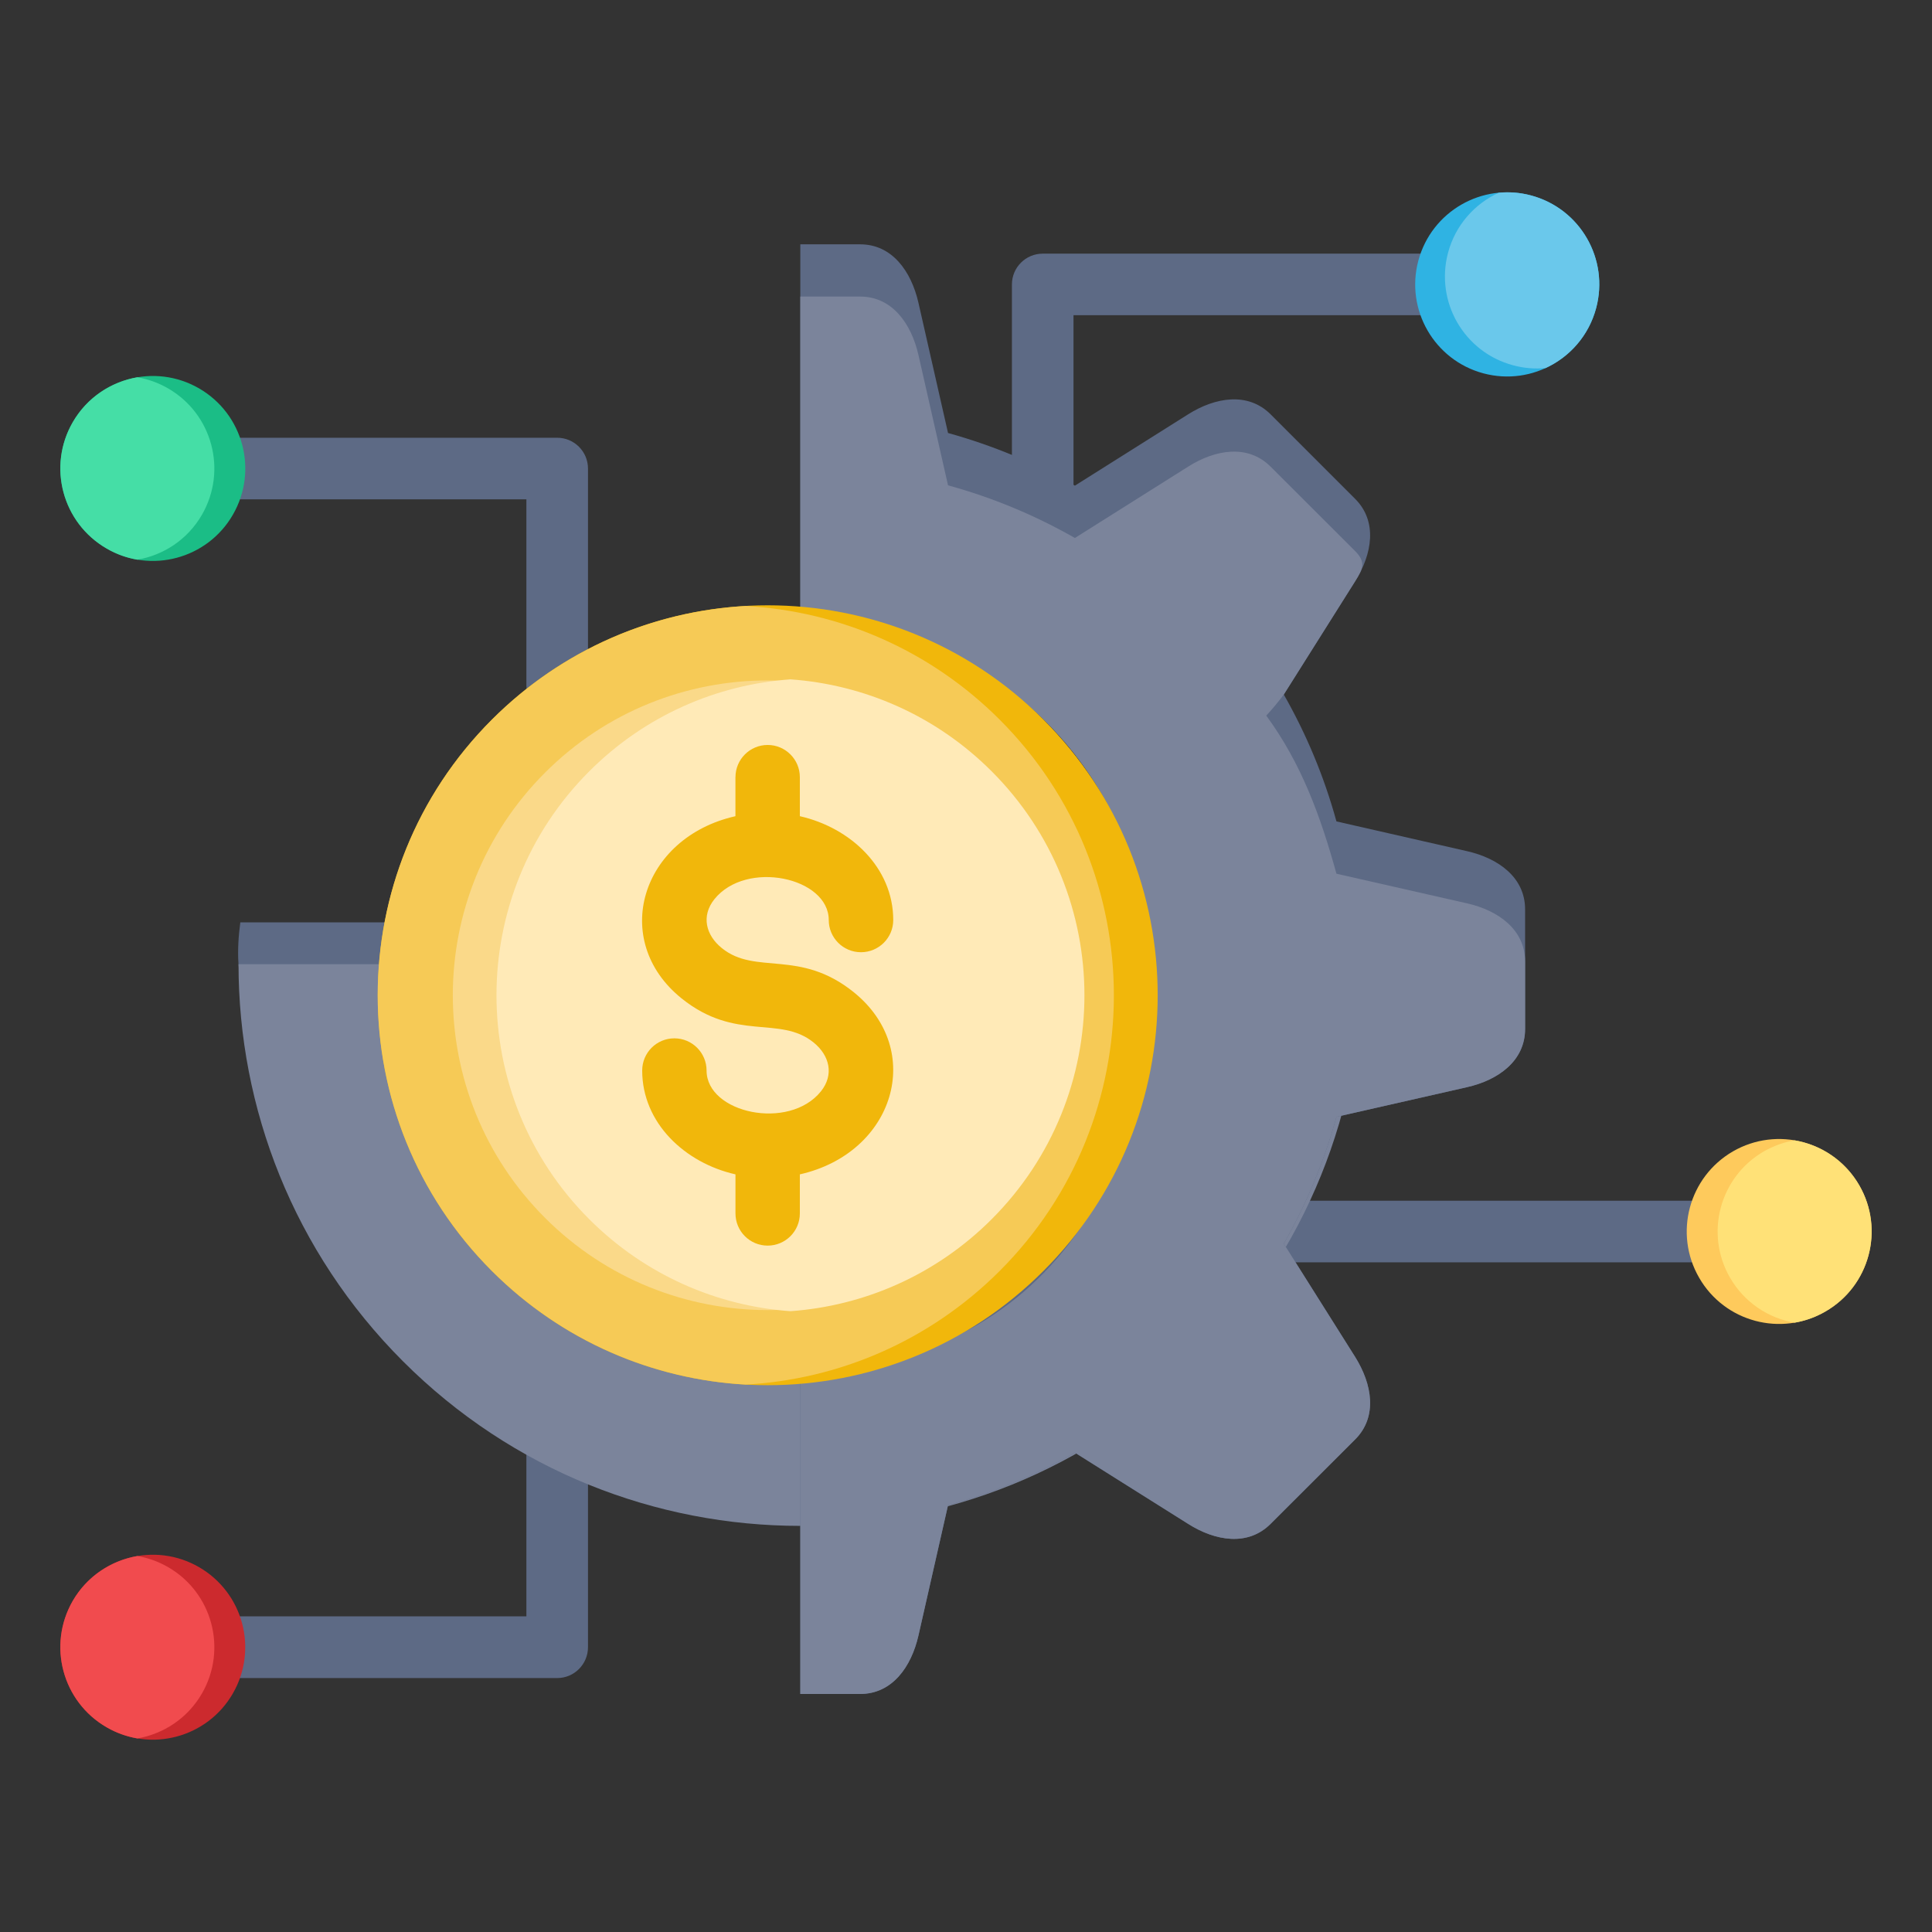 <svg width="100" height="100" viewBox="0 0 100 100" fill="none" xmlns="http://www.w3.org/2000/svg">
<rect x="0" y="0" width="100" height="100" fill="#333333" stroke="none"/>
<path d="M27.246 74.018C27.246 73.137 27.961 72.424 28.84 72.424C29.719 72.424 30.434 73.139 30.434 74.018V85.256C30.434 86.143 29.719 86.856 28.84 86.856H7.912C7.031 86.856 6.318 86.141 6.318 85.256C6.318 84.375 7.033 83.662 7.912 83.662H27.246V74.018Z" fill="#5D6A85"/>
<path d="M66.449 65.338C65.568 65.338 64.856 64.623 64.856 63.744C64.856 62.863 65.57 62.15 66.449 62.15H90.494C91.375 62.15 92.088 62.865 92.088 63.744C92.088 64.625 91.373 65.338 90.494 65.338H66.449Z" fill="#5D6A85"/>
<path fill-rule="evenodd" clip-rule="evenodd" d="M61.986 68.305C50.63 79.654 32.216 79.654 20.861 68.305C15.734 63.172 12.843 56.611 12.345 49.906C12.294 49.185 12.345 48.434 12.439 47.742H70.5C70.501 55.184 67.662 62.625 61.986 68.305Z" fill="#5D6A85"/>
<path fill-rule="evenodd" clip-rule="evenodd" d="M61.986 70.463C50.631 81.818 32.217 81.818 20.861 70.463C15.185 64.787 12.346 57.348 12.346 49.906H70.5C70.502 57.348 67.662 64.789 61.986 70.463Z" fill="#7B849B"/>
<path d="M55.564 25.963C55.564 26.85 54.85 27.562 53.971 27.562C53.092 27.562 52.377 26.848 52.377 25.963V14.723C52.377 13.842 53.092 13.129 53.971 13.129H78.016C78.897 13.129 79.609 13.844 79.609 14.723C79.609 15.602 78.894 16.316 78.016 16.316H55.564V25.963Z" fill="#5D6A85"/>
<path d="M30.434 35.49C30.434 36.377 29.719 37.09 28.84 37.09C27.961 37.09 27.246 36.375 27.246 35.49V25.846H7.912C7.031 25.846 6.318 25.131 6.318 24.252C6.318 23.371 7.033 22.658 7.912 22.658H28.84C29.721 22.658 30.434 23.373 30.434 24.252V35.49Z" fill="#5D6A85"/>
<path fill-rule="evenodd" clip-rule="evenodd" d="M41.424 12.646H44.52C46.18 12.646 47.166 14.047 47.537 15.664L49.07 22.412C51.391 23.055 53.588 23.973 55.637 25.137L61.5 21.443C62.9 20.562 64.59 20.275 65.764 21.443L70.143 25.822C71.316 26.996 71.023 28.686 70.143 30.086L66.449 35.949C67.617 37.998 68.537 40.195 69.174 42.516L75.928 44.055C77.545 44.42 78.939 45.41 78.939 47.066V53.256C78.939 54.916 77.545 55.908 75.928 56.273L69.174 57.807C68.537 60.127 67.613 62.33 66.449 64.373L70.143 70.236C71.023 71.643 71.316 73.332 70.143 74.504L65.764 78.877C64.59 80.051 62.9 79.764 61.5 78.877L55.637 75.189C53.594 76.352 51.391 77.272 49.07 77.908L47.537 84.662C47.166 86.279 46.182 87.68 44.52 87.68H41.424V68.203C51.385 68.203 59.467 60.119 59.467 50.16C59.467 40.201 51.383 32.123 41.424 32.123V12.646Z" fill="#5D6A85"/>
<path fill-rule="evenodd" clip-rule="evenodd" d="M66.449 35.949C66.156 36.342 65.852 36.707 65.541 37.039C67.357 39.514 68.353 42.244 69.174 45.223L75.928 46.756C77.545 47.121 78.939 48.111 78.939 49.773V53.256C78.939 54.916 77.545 55.908 75.928 56.273L69.174 57.807C68.537 60.127 67.613 62.33 66.449 64.373L70.143 70.236C71.023 71.643 71.316 73.332 70.143 74.504L65.764 78.877C64.59 80.051 62.9 79.764 61.5 78.877L55.637 75.189C53.594 76.352 51.391 77.272 49.07 77.908L47.537 84.662C47.166 86.279 46.182 87.68 44.52 87.68H41.424V70.904C54.164 70.904 60.502 60.037 59.385 48.41C58.51 39.324 50.848 32.121 41.424 32.121V15.35H44.52C46.18 15.35 47.166 16.75 47.537 18.367L49.07 25.121C51.391 25.758 53.588 26.678 55.637 27.846L61.5 24.152C62.9 23.266 64.59 22.979 65.764 24.152L70.143 28.525C70.713 29.102 70.547 29.445 70.143 30.086L66.449 35.949Z" fill="#7B849B"/>
<path fill-rule="evenodd" clip-rule="evenodd" d="M41.424 37.051C48.223 37.56 53.582 43.234 53.582 50.16C53.582 57.086 48.223 62.766 41.424 63.27V37.051Z" fill="#5D6A85"/>
<path fill-rule="evenodd" clip-rule="evenodd" d="M53.51 51.518C52.867 57.818 47.773 62.801 41.424 63.272V39.758C47.773 40.228 52.867 45.217 53.51 51.518Z" fill="#7B849B"/>
<path fill-rule="evenodd" clip-rule="evenodd" d="M76.779 19.324C79.32 20.005 81.933 18.494 82.615 15.953C83.297 13.412 81.791 10.798 79.25 10.117C76.709 9.435 74.096 10.947 73.414 13.488C72.732 16.029 74.238 18.642 76.779 19.324Z" fill="#2FB3E3"/>
<path fill-rule="evenodd" clip-rule="evenodd" d="M78.318 18.907C78.883 19.062 79.447 19.101 79.996 19.052C81.242 18.482 82.232 17.38 82.615 15.952C83.297 13.411 81.791 10.798 79.25 10.117C78.685 9.966 78.121 9.923 77.572 9.978C76.326 10.548 75.336 11.65 74.953 13.073C74.271 15.618 75.777 18.228 78.318 18.907Z" fill="#6AC8EB"/>
<path fill-rule="evenodd" clip-rule="evenodd" d="M87.947 66.135C86.625 63.847 87.41 60.92 89.697 59.595C91.984 58.277 94.912 59.058 96.236 61.351C97.554 63.638 96.773 66.566 94.48 67.885C92.193 69.207 89.263 68.425 87.947 66.135Z" fill="#FECA5C"/>
<path fill-rule="evenodd" clip-rule="evenodd" d="M89.547 66.135C88.224 63.848 89.01 60.92 91.297 59.596C91.806 59.309 92.344 59.113 92.886 59.025C94.242 59.252 95.494 60.066 96.236 61.352C97.554 63.639 96.773 66.566 94.48 67.885C93.976 68.178 93.439 68.367 92.89 68.461C91.535 68.232 90.289 67.418 89.547 66.135Z" fill="#FFE177"/>
<path fill-rule="evenodd" clip-rule="evenodd" d="M54.008 65.785C46.123 73.669 33.346 73.669 25.463 65.785C17.584 57.906 17.584 45.123 25.463 37.244C33.348 29.359 46.125 29.359 54.008 37.244C61.893 45.123 61.893 57.906 54.008 65.785Z" fill="#F1B70B"/>
<path fill-rule="evenodd" clip-rule="evenodd" d="M38.599 71.666C33.822 71.4 29.115 69.439 25.461 65.787C17.578 57.906 17.578 45.123 25.463 37.246C29.117 33.592 33.822 31.633 38.601 31.367C43.385 31.633 48.086 33.594 51.74 37.246C59.625 45.125 59.625 57.908 51.74 65.787C48.084 69.439 43.385 71.398 38.599 71.666Z" fill="#F6CA56"/>
<path fill-rule="evenodd" clip-rule="evenodd" d="M51.256 63.039C44.895 69.4 34.574 69.4 28.213 63.039C21.846 56.671 21.846 46.357 28.213 39.99C34.574 33.628 44.895 33.628 51.256 39.99C57.623 46.357 57.623 56.671 51.256 63.039Z" fill="#FAD989"/>
<path fill-rule="evenodd" clip-rule="evenodd" d="M51.256 63.039C48.377 65.918 44.684 67.496 40.914 67.768C37.145 67.496 33.451 65.918 30.572 63.039C24.205 56.672 24.205 46.357 30.572 39.99C33.451 37.111 37.145 35.533 40.914 35.262C44.684 35.533 48.377 37.111 51.256 39.99C57.623 46.357 57.623 56.672 51.256 63.039Z" fill="#FFEAB7" stroke="#FFEAB7" stroke-width="0.198" stroke-miterlimit="10"/>
<path d="M38.068 40.225C38.068 39.305 38.816 38.559 39.734 38.559C40.654 38.559 41.4 39.307 41.4 40.225V42.246C44.019 42.838 46.234 44.904 46.234 47.621C46.234 48.541 45.486 49.287 44.562 49.287C43.642 49.287 42.896 48.539 42.896 47.621C42.896 45.412 38.632 44.488 36.978 46.541C36.287 47.404 36.525 48.4 37.365 49.076C39.121 50.494 41.384 49.094 44.191 51.357C47.906 54.353 46.3 59.678 41.4 60.785V62.807C41.4 63.73 40.652 64.473 39.734 64.473C38.814 64.473 38.068 63.73 38.068 62.807V60.785C35.449 60.193 33.24 58.127 33.24 55.41C33.24 54.49 33.982 53.744 34.906 53.744C35.826 53.744 36.572 54.492 36.572 55.41C36.572 57.619 40.836 58.543 42.49 56.49C43.181 55.627 42.943 54.631 42.107 53.955C40.347 52.537 38.087 53.938 35.275 51.674C31.56 48.68 33.166 43.353 38.066 42.246V40.225H38.068Z" fill="#F1B70B"/>
<path fill-rule="evenodd" clip-rule="evenodd" d="M3.765 21.858C2.447 24.146 3.228 27.067 5.521 28.392C7.808 29.714 10.736 28.929 12.054 26.642C13.377 24.349 12.591 21.427 10.304 20.103C8.011 18.78 5.088 19.567 3.765 21.858Z" fill="#1BBD86"/>
<path fill-rule="evenodd" clip-rule="evenodd" d="M7.109 28.969C8.465 28.736 9.711 27.928 10.453 26.643C11.775 24.35 10.99 21.428 8.703 20.104C8.193 19.811 7.656 19.621 7.113 19.527C5.758 19.76 4.506 20.568 3.763 21.857C2.445 24.145 3.226 27.066 5.519 28.391C6.023 28.686 6.56 28.875 7.109 28.969Z" fill="#45DEA6"/>
<path fill-rule="evenodd" clip-rule="evenodd" d="M5.519 89.404C7.806 90.726 10.734 89.941 12.052 87.654C13.374 85.361 12.589 82.439 10.302 81.115C8.015 79.793 5.087 80.578 3.763 82.865C2.447 85.158 3.228 88.08 5.519 89.404Z" fill="#CC2A2E"/>
<path fill-rule="evenodd" clip-rule="evenodd" d="M7.109 89.981C8.465 89.748 9.711 88.939 10.453 87.654C11.775 85.361 10.99 82.439 8.703 81.115C8.193 80.822 7.656 80.633 7.113 80.539C5.758 80.772 4.506 81.58 3.763 82.865C2.445 85.158 3.226 88.08 5.519 89.404C6.023 89.697 6.56 89.885 7.109 89.981Z" fill="#F14B4E"/>
</svg>
